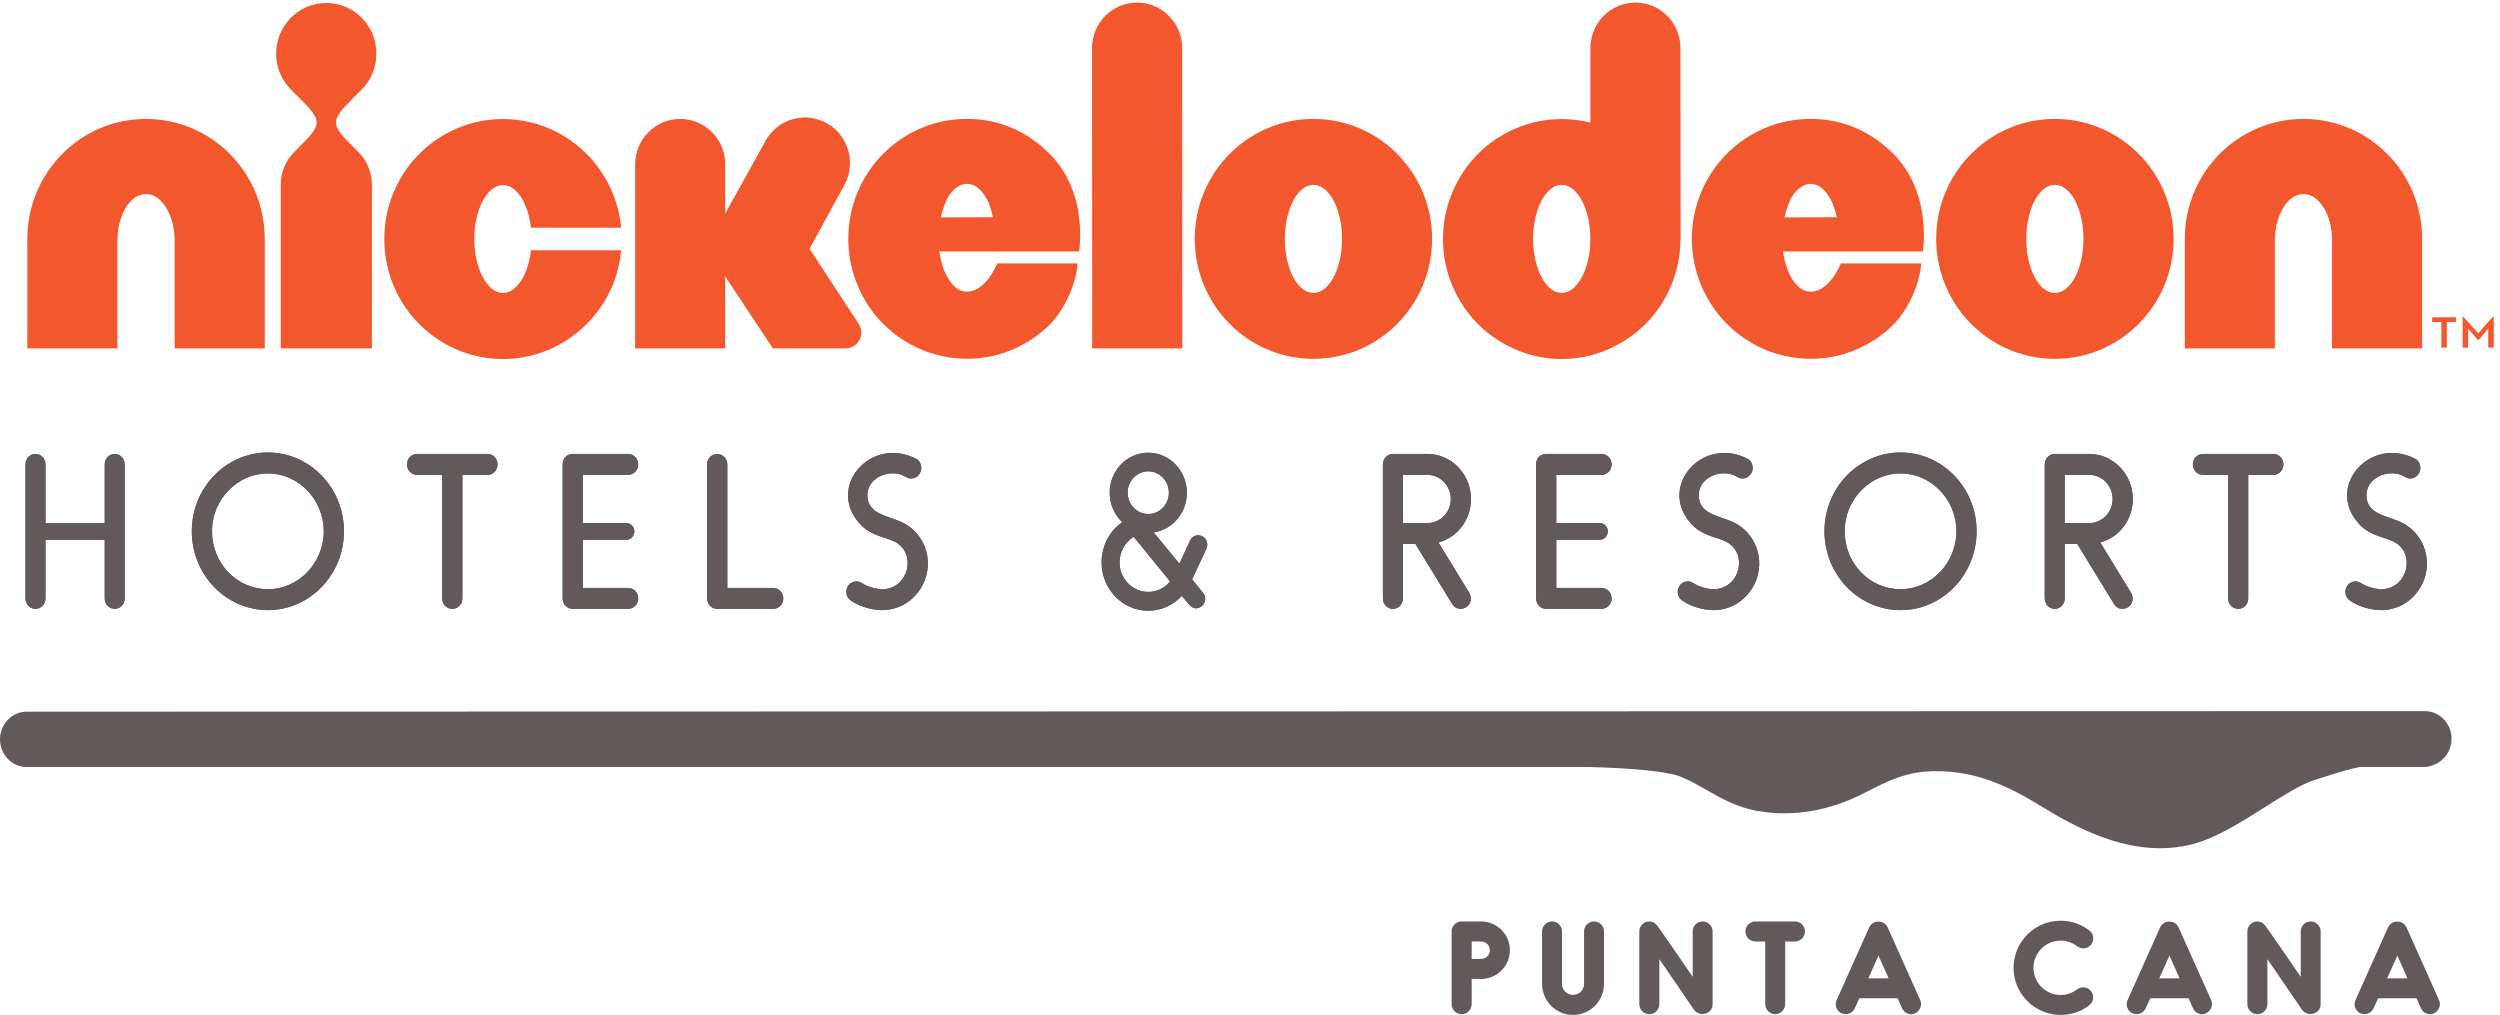 <svg xmlns="http://www.w3.org/2000/svg" xml:space="preserve" width="544.44" height="221.027"><path d="M239.047 1467.12c-53.387 0-102.504-22.08-137.305-57.59-35.14-35.26-57.004-84.82-57.004-138.79v-179.38h147.485v176.3c.14 21.48 5.308 39.84 13.675 54.09 8.766 14.07 19.973 22.34 33.149 22.34 13.18 0 24.383-8.27 33.109-22.34 8.598-14.25 13.801-32.61 13.801-54.09v-176.3h147.559v179.38c0 53.97-21.864 103.53-56.993 138.79-34.914 35.51-83.972 57.59-137.476 57.59M3771.72 1467.12c-53.49 0-102.39-22.08-137.56-57.59-34.92-35.26-56.74-84.82-56.74-138.79v-179.38h147.46v176.3c0 21.48 5.21 39.84 13.73 54.09 8.79 14.07 20.03 22.34 33.11 22.34 13.31 0 24.31-8.27 33.13-22.34 8.68-14.25 13.7-32.61 13.7-54.09v-176.3h147.48v179.38c.1 53.97-21.8 103.53-56.87 138.79-35.04 35.51-84 57.59-137.44 57.59M592.328 1515.35c14.914 15.05 23.973 35.74 23.973 58.74 0 22.86-9.059 43.55-23.973 58.68-14.848 14.91-35.394 24.23-57.996 24.23-22.621 0-43.172-9.32-58.062-24.23-14.813-15.13-24.125-35.82-24.125-58.68 0-23 9.312-43.69 24.125-58.74l18.207-18.19c30.148-30.61 32.351-38.67 3.558-67.71l-16.398-16.76c-13.563-13.56-21.93-32.48-21.93-53.19v-268.15h149.219v268.15c0 20.71-8.41 39.63-21.887 53.19l-16.398 16.61c-28.801 29.19-26.649 37.25 3.57 67.86l18.117 18.19M856.781 1208.08c-8.851-16.28-20.082-25.89-33.133-25.89-13.265 0-24.429 9.61-33.164 25.89-8.554 16.37-13.796 37.59-13.796 62.45 0 24.85 5.242 46.01 13.796 62.41 8.735 16.24 19.981 25.88 33.164 25.88 13.051 0 24.282-9.64 33.133-25.88 6.258-12.19 10.774-26.98 12.551-43.98H1017.1c-4.4 46.83-25.12 89.18-56.104 120.46-34.914 35.42-84.105 57.49-137.348 57.49-53.578 0-102.57-22.07-137.519-57.49-35.129-35.41-57.024-84.95-56.856-138.89-.168-53.97 21.727-103.61 56.856-138.95 26.871-27.13 73.668-57.62 137.519-57.62 47.821 0 92.129 17.84 125.887 47.04 24.738 21.05 61.265 63.62 67.565 131.05H869.332c-1.777-17-6.293-31.82-12.551-43.97M1540.37 1305.85c2.78 11.5 6.43 21.61 9.92 29.19 6.43 14.14 19.87 25.76 33.02 25.79 13.29-.03 24.06-9.49 33.36-26.4 3.9-7.24 7.55-19.85 9.24-28.3zm42.94 161.31c-53.43.08-102.55-22.02-137.45-57.37-35.1-35.32-56.84-84.95-56.84-138.95 0-53.96 21.74-103.52 56.84-138.87 34.12-34.44 82.27-57.56 138.42-57.56 57.69 0 105.38 25.99 137.66 58.8 40.55 47 42.63 97.36 42.63 97.36h-131.7s-18.24-46.35-49.56-46.35c-13.15 0-24.47 9.62-33.02 25.83-6.08 11.21-10.15 24.85-12.18 40.09H1767s15.76 94.42-46.88 158.41c-36.45 37.2-82.79 58.69-136.81 58.61M2921.92 1305.85c2.67 11.5 6.25 21.61 9.72 29.19 6.7 14.14 19.98 25.76 33.02 25.79 13.34-.03 24.16-9.49 33.39-26.4 4.08-7.24 7.68-19.85 9.46-28.3zm42.74 161.31c-53.3.08-102.44-22.02-137.44-57.37-34.94-35.32-57.03-84.95-56.89-138.95-.14-53.96 21.95-103.52 56.89-138.87 34.05-34.44 82.18-57.56 138.36-57.56 57.76 0 105.58 25.99 137.71 58.8 40.69 47 42.6 97.36 42.6 97.36h-131.53s-18.2-46.35-49.7-46.35c-13.04 0-24.34 9.62-33.02 25.83-5.96 11.21-10.04 24.85-12.16 40.09h229.01s15.71 94.42-46.95 158.41c-36.42 37.2-82.79 58.69-136.88 58.61M1861.82 1657.65c-40.71 0-73.71-33.52-73.71-74.64l.26-491.65 147.52.08-.22 491.65c0 41.2-33.11 74.58-73.85 74.56M2150.63 1182.19c-25.81 0-46.79 39.59-46.79 88.54 0 48.86 20.98 88.49 46.79 88.49 25.84 0 46.84-39.63 46.84-88.49 0-48.95-21-88.54-46.84-88.54m0 284.93c-107.32 0-194.33-87.9-194.33-196.39 0-108.52 87.01-196.44 194.33-196.44 107.42 0 194.29 87.92 194.29 196.44 0 108.49-86.87 196.39-194.29 196.39M3364.67 1182.19c-25.92 0-46.77 39.59-46.77 88.54 0 48.86 20.85 88.49 46.77 88.49 25.91 0 46.84-39.63 46.84-88.49 0-48.95-20.93-88.54-46.84-88.54m0 284.93c-107.41 0-194.32-87.9-194.32-196.39 0-108.52 86.91-196.44 194.32-196.44 107.48 0 194.44 87.92 194.44 196.44 0 108.49-86.96 196.39-194.44 196.39M2557.1 1182.19c-25.65 0-46.77 39.59-46.77 88.54 0 48.86 21.12 88.49 46.77 88.49 25.89 0 46.95-39.63 46.95-88.49 0-48.95-21.06-88.54-46.95-88.54m194.53 88.54.22-.21-.22 312.58c0 41.2-33.05 74.56-73.69 74.56-40.83 0-73.8-33.55-73.8-74.66v-121.91c-15.06 3.79-30.89 5.8-47.04 5.8-53.39 0-102.37-22.03-137.51-57.47-34.8-35.31-56.87-84.93-56.87-138.9 0-53.95 22.07-103.61 56.87-138.87v-.09c22.52-22.63 70.6-57.6 137.51-57.6 67.2 0 115.21 34.97 137.53 57.6 35.14 35.35 57 85.01 57 138.96v.21" style="fill:#f2572e;fill-opacity:1;fill-rule:nonzero;stroke:none" transform="matrix(.133 0 0 -.133 0 221.027)"/><path d="M1410.34 1117.42c0 4.96-1.5 9.5-3.91 13.59l-80.84 123.48 56.08 102.65c20.54 35.35 8.81 81.15-26.23 101.97-35.1 20.97-80.25 9.17-101-26.28l-66.94-120.63v80.35c0 41.17-32.91 74.57-73.71 74.57-40.79 0-73.8-33.4-73.8-74.57v-301.2h147.51v117.85l78-117.85 119.23.07c14.12 0 25.61 11.65 25.61 26" style="fill:#f2572e;fill-opacity:1;fill-rule:nonzero;stroke:none" transform="matrix(.133 0 0 -.133 0 221.027)"/><path d="M204.184 901.418V682.027c0-9.597-7.278-17.136-16.215-17.136-9.262 0-16.543 7.539-16.543 17.136v95.985H74.481v-95.985c0-9.597-7.274-17.136-16.54-17.136-8.93 0-16.21 7.539-16.21 17.136v219.391c0 9.602 7.28 17.145 16.21 17.145 9.266 0 16.54-7.543 16.54-17.145v-96.324h96.945v96.324c0 9.602 7.281 17.145 16.543 17.145 8.937 0 16.215-7.543 16.215-17.145M347.145 792.066c0-52.789 40.695-94.957 91.648-94.957 49.961 0 91.316 42.852 91.316 94.957 0 51.762-41.355 94.61-91.316 94.61-50.293 0-91.648-42.848-91.648-94.61zm216.054 0c0-71.3-55.922-129.23-124.406-129.23-68.82 0-124.738 57.93-124.738 129.23 0 70.961 55.918 128.895 124.738 128.895 68.484 0 124.406-57.934 124.406-128.895M814.691 901.418c0-9.598-7.277-17.141-16.539-17.141h-41.031v-202.25c0-9.597-7.273-17.136-16.543-17.136-8.93 0-16.539 7.539-16.539 17.136v202.25h-41.031c-9.262 0-16.543 7.543-16.543 17.141 0 9.602 7.281 17.145 16.543 17.145h115.144c9.262 0 16.539-7.543 16.539-17.145M1045 682.027c0-9.597-7.61-17.136-16.54-17.136h-90.655c-9.262 0-16.543 7.539-16.543 17.136v219.391c0 9.602 6.617 17.145 16.543 17.145h90.655c8.93 0 16.54-7.543 16.54-17.145 0-9.598-7.61-17.141-16.54-17.141h-74.116v-78.839h71.136c7.28 0 13.24-6.172 13.24-13.715s-5.96-13.711-13.24-13.711h-71.136v-78.84h74.116c8.93 0 16.54-7.543 16.54-17.145M1266.04 664.891h-91.65c-9.26 0-16.54 7.539-16.54 17.136v219.391c0 9.602 7.28 17.145 16.54 17.145 8.94 0 16.55-7.543 16.55-17.145V699.172h75.1c9.27 0 16.54-7.887 16.54-17.145 0-9.597-7.27-17.136-16.54-17.136M1444.74 662.836c-17.21 0-38.39 6.168-51.62 15.762-7.61 5.144-9.59 15.773-4.64 23.656 4.97 7.887 15.56 9.941 22.84 4.797 8.6-5.824 25.14-10.625 35.73-9.942 41.69 2.743 53.93 59.649 17.87 77.821-15.89 7.883-38.71 9.593-55.92 28.105-57.57 61.024 17.21 146.375 91.65 107.297 7.61-4.113 10.26-15.426 5.62-23.312-4.63-8.227-14.89-11.313-22.82-6.168-23.5 15.086-63.2.687-63.2-29.825 0-32.91 37.06-33.593 59.88-45.933 43.02-23.313 51.29-79.188 21.51-114.836-19.52-23.653-43.67-27.422-56.9-27.422M1846.45 855.141c0-19.2 15.22-34.961 33.75-34.961 18.52 0 33.74 15.761 33.74 34.961 0 19.199-15.22 34.964-33.74 34.964-18.53 0-33.75-15.765-33.75-34.964zm69.47-145.344-59.55 73.016c-14.23-8.571-23.16-24.344-23.16-41.825 0-26.734 21.18-48.336 46.99-48.336 13.89 0 27.13 6.52 35.72 17.145zm59.56 53.816-23.49-50.386 17.87-21.942c5.29-6.512 4.63-16.113-1.65-21.594-7.28-6.519-15.89-4.117-20.85 1.711l-12.24 14.739c-13.9-15.082-33.75-24.336-54.92-24.336-42.35 0-76.44 35.648-76.44 79.183 0 26.742 12.58 51.078 33.75 65.817-12.57 12-20.51 29.136-20.51 48.336 0 35.992 28.12 65.472 63.2 65.472 34.74 0 63.19-29.48 63.19-65.472 0-33.25-23.49-60.336-54.26-65.129l42.02-51.078 17.53 38.046c3.64 7.543 12.25 10.629 19.86 6.856 7.27-3.426 10.25-12.68 6.94-20.223M2297.13 805.438h40.38c20.83 0 38.04 17.484 38.04 39.421 0 21.598-17.21 39.418-38.04 39.418h-40.38zm103.56-137.809c-7.27-4.457-17.21-3.77-22.82 5.144l-60.22 98.383h-20.52v-89.129c0-9.597-7.28-17.136-16.21-17.136-9.25 0-16.53 7.539-16.53 17.136v219.391c0 9.258 7.28 17.145 16.21 17.145h56.91c39.03 0 71.13-33.254 71.13-73.704 0-34.281-22.5-63.078-53.27-71.304l50.29-82.27c4.97-7.887 2.98-18.855-4.97-23.656M2638.94 682.027c0-9.597-7.61-17.136-16.54-17.136h-90.65c-9.27 0-16.55 7.539-16.55 17.136v219.391c0 9.602 6.62 17.145 16.55 17.145h90.65c8.93 0 16.54-7.543 16.54-17.145 0-9.598-7.61-17.141-16.54-17.141h-74.12v-78.839h71.15c7.27 0 13.23-6.172 13.23-13.715s-5.96-13.711-13.23-13.711h-71.15v-78.84h74.12c8.93 0 16.54-7.543 16.54-17.145M2806.05 662.836c-17.2 0-38.39 6.168-51.62 15.762-7.6 5.144-9.58 15.773-4.63 23.656 4.97 7.887 15.56 9.941 22.84 4.797 8.61-5.824 25.14-10.625 35.72-9.942 41.7 2.743 53.94 59.649 17.88 77.821-15.89 7.883-38.71 9.593-55.92 28.105-57.56 61.024 17.21 146.375 91.65 107.297 7.6-4.113 10.26-15.426 5.63-23.312-4.64-8.227-14.9-11.313-22.84-6.168-23.49 15.086-63.19.687-63.19-29.825 0-32.91 37.05-33.593 59.89-45.933 43-23.313 51.28-79.188 21.5-114.836-19.53-23.653-43.67-27.422-56.91-27.422M3020.48 792.066c0-52.789 40.68-94.957 91.64-94.957 49.97 0 91.33 42.852 91.33 94.957 0 51.762-41.36 94.61-91.33 94.61-50.28 0-91.64-42.848-91.64-94.61zm216.05 0c0-71.3-55.92-129.23-124.41-129.23-68.82 0-124.73 57.93-124.73 129.23 0 70.961 55.91 128.895 124.73 128.895 68.49 0 124.41-57.934 124.41-128.895M3380.83 805.438h40.36c20.85 0 38.05 17.484 38.05 39.421 0 21.598-17.2 39.418-38.05 39.418h-40.36zm103.56-137.809c-7.28-4.457-17.21-3.77-22.84 5.144l-60.21 98.383h-20.51v-89.129c0-9.597-7.28-17.136-16.21-17.136-9.27 0-16.55 7.539-16.55 17.136v219.391c0 9.258 7.28 17.145 16.21 17.145h56.91c39.04 0 71.13-33.254 71.13-73.704 0-34.281-22.49-63.078-53.26-71.304l50.28-82.27c4.97-7.887 2.98-18.855-4.95-23.656M3738.84 901.418c0-9.598-7.28-17.141-16.53-17.141h-41.03v-202.25c0-9.597-7.28-17.136-16.54-17.136-8.93 0-16.55 7.539-16.55 17.136v202.25h-41.03c-9.25 0-16.53 7.543-16.53 17.141 0 9.602 7.28 17.145 16.53 17.145h115.15c9.25 0 16.53-7.543 16.53-17.145M3899.34 662.836c-17.21 0-38.37 6.168-51.61 15.762-7.61 5.144-9.6 15.773-4.64 23.656 4.97 7.887 15.55 9.941 22.83 4.797 8.6-5.824 25.15-10.625 35.75-9.942 41.67 2.743 53.93 59.649 17.86 77.821-15.89 7.883-38.71 9.593-55.91 28.105-57.59 61.024 17.2 146.375 91.64 107.297 7.6-4.113 10.26-15.426 5.62-23.312-4.63-8.227-14.89-11.313-22.82-6.168-23.5 15.086-63.21.687-63.21-29.825 0-32.91 37.07-33.593 59.88-45.933 43.03-23.313 51.3-79.188 21.52-114.836-19.51-23.653-43.68-27.422-56.91-27.422" style="fill:#61595a;fill-opacity:1;fill-rule:nonzero;stroke:none" transform="matrix(.133 0 0 -.133 0 221.027)"/><path d="M204.184 901.418V682.027c0-9.597-7.278-17.136-16.215-17.136-9.262 0-16.543 7.539-16.543 17.136v95.985H74.481v-95.985c0-9.597-7.274-17.136-16.54-17.136-8.93 0-16.21 7.539-16.21 17.136v219.391c0 9.602 7.28 17.145 16.21 17.145 9.266 0 16.54-7.543 16.54-17.145v-96.324h96.945v96.324c0 9.602 7.281 17.145 16.543 17.145 8.937 0 16.215-7.543 16.215-17.145M347.145 792.066c0-52.789 40.695-94.957 91.648-94.957 49.961 0 91.316 42.852 91.316 94.957 0 51.762-41.355 94.61-91.316 94.61-50.293 0-91.648-42.848-91.648-94.61zm216.054 0c0-71.3-55.922-129.23-124.406-129.23-68.82 0-124.738 57.93-124.738 129.23 0 70.961 55.918 128.895 124.738 128.895 68.484 0 124.406-57.934 124.406-128.895M814.691 901.418c0-9.598-7.277-17.141-16.539-17.141h-41.031v-202.25c0-9.597-7.273-17.136-16.543-17.136-8.93 0-16.539 7.539-16.539 17.136v202.25h-41.031c-9.262 0-16.543 7.543-16.543 17.141 0 9.602 7.281 17.145 16.543 17.145h115.144c9.262 0 16.539-7.543 16.539-17.145M1045 682.027c0-9.597-7.61-17.136-16.54-17.136h-90.655c-9.262 0-16.543 7.539-16.543 17.136v219.391c0 9.602 6.617 17.145 16.543 17.145h90.655c8.93 0 16.54-7.543 16.54-17.145 0-9.598-7.61-17.141-16.54-17.141h-74.116v-78.839h71.136c7.28 0 13.24-6.172 13.24-13.715s-5.96-13.711-13.24-13.711h-71.136v-78.84h74.116c8.93 0 16.54-7.543 16.54-17.145M1266.04 664.891h-91.65c-9.26 0-16.54 7.539-16.54 17.136v219.391c0 9.602 7.28 17.145 16.54 17.145 8.94 0 16.55-7.543 16.55-17.145V699.172h75.1c9.27 0 16.54-7.887 16.54-17.145 0-9.597-7.27-17.136-16.54-17.136M1444.74 662.836c-17.21 0-38.39 6.168-51.62 15.762-7.61 5.144-9.59 15.773-4.64 23.656 4.97 7.887 15.56 9.941 22.84 4.797 8.6-5.824 25.14-10.625 35.73-9.942 41.69 2.743 53.93 59.649 17.87 77.821-15.89 7.883-38.71 9.593-55.92 28.105-57.57 61.024 17.21 146.375 91.65 107.297 7.61-4.113 10.26-15.426 5.62-23.312-4.63-8.227-14.89-11.313-22.82-6.168-23.5 15.086-63.2.687-63.2-29.825 0-32.91 37.06-33.593 59.88-45.933 43.02-23.313 51.29-79.188 21.51-114.836-19.52-23.653-43.67-27.422-56.9-27.422M1846.45 855.141c0-19.2 15.22-34.961 33.75-34.961 18.52 0 33.74 15.761 33.74 34.961 0 19.199-15.22 34.964-33.74 34.964-18.53 0-33.75-15.765-33.75-34.964zm69.47-145.344-59.55 73.016c-14.23-8.571-23.16-24.344-23.16-41.825 0-26.734 21.18-48.336 46.99-48.336 13.89 0 27.13 6.52 35.72 17.145zm59.56 53.816-23.49-50.386 17.87-21.942c5.29-6.512 4.63-16.113-1.65-21.594-7.28-6.519-15.89-4.117-20.85 1.711l-12.24 14.739c-13.9-15.082-33.75-24.336-54.92-24.336-42.35 0-76.44 35.648-76.44 79.183 0 26.742 12.58 51.078 33.75 65.817-12.57 12-20.51 29.136-20.51 48.336 0 35.992 28.12 65.472 63.2 65.472 34.74 0 63.19-29.48 63.19-65.472 0-33.25-23.49-60.336-54.26-65.129l42.02-51.078 17.53 38.046c3.64 7.543 12.25 10.629 19.86 6.856 7.27-3.426 10.25-12.68 6.94-20.223M2297.13 805.438h40.38c20.83 0 38.04 17.484 38.04 39.421 0 21.598-17.21 39.418-38.04 39.418h-40.38zm103.56-137.809c-7.27-4.457-17.21-3.77-22.82 5.144l-60.22 98.383h-20.52v-89.129c0-9.597-7.28-17.136-16.21-17.136-9.25 0-16.53 7.539-16.53 17.136v219.391c0 9.258 7.28 17.145 16.21 17.145h56.91c39.03 0 71.13-33.254 71.13-73.704 0-34.281-22.5-63.078-53.27-71.304l50.29-82.27c4.97-7.887 2.98-18.855-4.97-23.656M2638.94 682.027c0-9.597-7.61-17.136-16.54-17.136h-90.65c-9.27 0-16.55 7.539-16.55 17.136v219.391c0 9.602 6.62 17.145 16.55 17.145h90.65c8.93 0 16.54-7.543 16.54-17.145 0-9.598-7.61-17.141-16.54-17.141h-74.12v-78.839h71.15c7.27 0 13.23-6.172 13.23-13.715s-5.96-13.711-13.23-13.711h-71.15v-78.84h74.12c8.93 0 16.54-7.543 16.54-17.145M2806.05 662.836c-17.2 0-38.39 6.168-51.62 15.762-7.6 5.144-9.58 15.773-4.63 23.656 4.97 7.887 15.56 9.941 22.84 4.797 8.61-5.824 25.14-10.625 35.72-9.942 41.7 2.743 53.94 59.649 17.88 77.821-15.89 7.883-38.71 9.593-55.92 28.105-57.56 61.024 17.21 146.375 91.65 107.297 7.6-4.113 10.26-15.426 5.63-23.312-4.64-8.227-14.9-11.313-22.84-6.168-23.49 15.086-63.19.687-63.19-29.825 0-32.91 37.05-33.593 59.89-45.933 43-23.313 51.28-79.188 21.5-114.836-19.53-23.653-43.67-27.422-56.91-27.422M3020.48 792.066c0-52.789 40.68-94.957 91.64-94.957 49.97 0 91.33 42.852 91.33 94.957 0 51.762-41.36 94.61-91.33 94.61-50.28 0-91.64-42.848-91.64-94.61zm216.05 0c0-71.3-55.92-129.23-124.41-129.23-68.82 0-124.73 57.93-124.73 129.23 0 70.961 55.91 128.895 124.73 128.895 68.49 0 124.41-57.934 124.41-128.895M3380.83 805.438h40.36c20.85 0 38.05 17.484 38.05 39.421 0 21.598-17.2 39.418-38.05 39.418h-40.36zm103.56-137.809c-7.28-4.457-17.21-3.77-22.84 5.144l-60.21 98.383h-20.51v-89.129c0-9.597-7.28-17.136-16.21-17.136-9.27 0-16.55 7.539-16.55 17.136v219.391c0 9.258 7.28 17.145 16.21 17.145h56.91c39.04 0 71.13-33.254 71.13-73.704 0-34.281-22.49-63.078-53.26-71.304l50.28-82.27c4.97-7.887 2.98-18.855-4.95-23.656M3738.84 901.418c0-9.598-7.28-17.141-16.53-17.141h-41.03v-202.25c0-9.597-7.28-17.136-16.54-17.136-8.93 0-16.55 7.539-16.55 17.136v202.25h-41.03c-9.25 0-16.53 7.543-16.53 17.141 0 9.602 7.28 17.145 16.53 17.145h115.15c9.25 0 16.53-7.543 16.53-17.145M3899.34 662.836c-17.21 0-38.37 6.168-51.61 15.762-7.61 5.144-9.6 15.773-4.64 23.656 4.97 7.887 15.55 9.941 22.83 4.797 8.6-5.824 25.15-10.625 35.75-9.942 41.67 2.743 53.93 59.649 17.86 77.821-15.89 7.883-38.71 9.593-55.91 28.105-57.59 61.024 17.2 146.375 91.64 107.297 7.6-4.113 10.26-15.426 5.62-23.312-4.63-8.227-14.89-11.313-22.82-6.168-23.5 15.086-63.21.687-63.21-29.825 0-32.91 37.07-33.593 59.88-45.933 43.03-23.313 51.3-79.188 21.52-114.836-19.51-23.653-43.68-27.422-56.91-27.422M4014.17 452.141c0 25.039-19.57 45.32-43.74 45.32-23.85 0-3926.672-.902-3926.672-.902C19.586 496.559 0 476.281 0 451.238c0-25.019 19.586-45.316 43.758-45.316H2603.03c70.98-1.781 125.81-7.313 147.05-15.152 13.57-5 27.38-12.899 42-21.219 24.61-14.031 52.5-29.942 86.22-35.68 58.39-9.922 117.14.02 174.66 29.68 41.72 21.519 69.51 34.73 112.74 35.519 57.32.91 107.88-15.121 173.87-55.789 57.99-35.73 125.25-70.332 197.33-70.332 15.16 0 30.55 1.539 46.12 4.922 41.25 8.988 83.73 35.867 124.75 61.891 29.41 18.597 59.82 37.879 82.22 44.957 39.23 12.402 58.32 18.422 73.94 21.203h104.48c6.44 0 12.51 1.519 18.03 4.117 16.24 6.652 27.73 22.949 27.73 42.102" style="fill:#61595a;fill-opacity:1;fill-rule:nonzero;stroke:none" transform="matrix(.133 0 0 -.133 0 221.027)"/><path d="M4032.3 1143.07h1.5l24.04-26.88 23.92 26.88h1.53v-50.41h-8.99v31.21l-15.6-18.55h-1.65l-15.73 18.55v-31.21h-9.02zm-34.79-8.49h-15.07v7.7h39.13v-7.7h-15.02v-41.92h-9.04v41.92" style="fill:#f2572e;fill-opacity:1;fill-rule:nonzero;stroke:none" transform="matrix(.133 0 0 -.133 0 221.027)"/><path d="M2439.5 106.078c0 7.801-6.37 14.16-14.38 14.16h-15.38v-28.52h15.38c8.01 0 14.38 6.153 14.38 14.36zm32.82 0c0-26.066-21.13-47.187-47.2-47.187h-15.38V17.64c0-9.02-7.39-16.422-16.41-16.422-9.24 0-16.43 7.402-16.43 16.422v119.007c0 9.032 7.19 16.422 16.43 16.422h31.79c26.07 0 47.2-21.14 47.2-46.992M2575.71 0c-27.91 0-50.68 22.762-50.68 50.68v86.179c0 8.821 7.39 16.211 16.42 16.211 8.81 0 16.21-7.39 16.21-16.211v-86.18c0-9.859 8-17.85 18.05-17.85s18.06 7.991 18.06 17.85v86.18c0 8.821 7.39 16.211 16.2 16.211 9.03 0 16.43-7.39 16.43-16.211v-86.18C2626.4 22.763 2603.62 0 2575.71 0M2804.26 136.859V17.641c0-14.98-18.26-21.34-28.72-11.282-2.06 2.04-3.9 5.13-5.55 7.59-2.46 3.903-50.07 73.25-52.94 77.36V17.64c0-9.02-7.38-16.422-16.41-16.422-9.03 0-16.42 7.402-16.42 16.422v119.218c0 8.821 7.39 16.211 16.42 16.211 5.54 0 9.64-2.672 13.13-6.98 3.49-4.512 38.17-54.988 57.87-83.719v74.488c0 8.821 7.18 16.211 16.2 16.211 9.03 0 16.42-7.39 16.42-16.211M2955.46 136.648c0-9.027-7.39-16.41-16.62-16.41h-15.81V17.641c0-9.02-7.38-16.422-16.21-16.422-9.02 0-16.42 7.402-16.42 16.422v102.597h-15.79c-9.23 0-16.63 7.383-16.63 16.41 0 9.032 7.4 16.422 16.63 16.422h64.23c9.23 0 16.62-7.39 16.62-16.422M3092.5 59.91l-16.62 37.34-16.62-37.34Zm43.49-57.25c-6.76-3.48-17.23-1.219-21.54 8.418l-7.18 16.211h-62.79l-7.38-16.21c-4.31-9.45-14.37-11.49-21.56-8.419-8.2 3.488-11.89 13.34-8.2 21.55l53.15 118.802c1.64 3.898 4.93 6.976 8.61 8.617 4.11 1.641 9.24 1.641 13.34 0 3.9-1.641 6.77-4.719 8.62-8.617l53.15-118.801c3.69-8.211-.22-17.441-8.22-21.55M3374.16 0c-42.47 0-77.15 34.672-77.15 77.14 0 42.481 34.68 77.161 77.15 77.161 17.04 0 33.25-5.34 46.99-16.012 7.18-5.539 8.41-15.59 3.08-22.98-5.74-7.18-15.8-8.411-22.98-2.868-7.8 5.95-17.23 9.231-27.09 9.231-24.62 0-44.52-20.113-44.52-44.531 0-24.41 19.9-44.52 44.52-44.52 9.64 0 19.08 3.29 26.87 9.23 7.4 5.34 17.46 4.11 22.99-3.07 5.54-7.18 4.11-17.449-3.08-22.98C3407.41 5.328 3391.2 0 3374.16 0M3568.87 59.91l-16.63 37.34-16.62-37.34Zm43.49-57.25c-6.76-3.48-17.23-1.219-21.54 8.418l-7.18 16.211h-62.8l-7.38-16.21c-4.3-9.45-14.37-11.49-21.55-8.419-8.2 3.488-11.89 13.34-8.2 21.55l53.15 118.802c1.63 3.898 4.91 6.976 8.61 8.617 4.09 1.641 9.23 1.641 13.34 0 3.9-1.641 6.77-4.719 8.62-8.617l53.14-118.801c3.7-8.211-.21-17.441-8.21-21.55M3799.86 136.859V17.641c0-14.98-18.25-21.34-28.72-11.282-2.06 2.04-3.89 5.13-5.55 7.59-2.46 3.903-50.07 73.25-52.94 77.36V17.64c0-9.02-7.38-16.422-16.41-16.422-9.03 0-16.41 7.402-16.41 16.422v119.218c0 8.821 7.38 16.211 16.41 16.211 5.54 0 9.64-2.672 13.13-6.98 3.5-4.512 38.17-54.988 57.88-83.719v74.488c0 8.821 7.18 16.211 16.2 16.211 9.03 0 16.41-7.39 16.41-16.211M3942.03 59.91l-16.61 37.34-16.63-37.34Zm43.5-57.25c-6.77-3.48-17.24-1.219-21.55 8.418l-7.18 16.211h-62.78l-7.39-16.21c-4.31-9.45-14.36-11.49-21.56-8.419-8.2 3.488-11.89 13.34-8.2 21.55l53.15 118.802c1.64 3.898 4.93 6.976 8.62 8.617 4.1 1.641 9.23 1.641 13.34 0 3.89-1.641 6.76-4.719 8.61-8.617l53.15-118.801c3.69-8.211-.22-17.441-8.21-21.55" style="fill:#61595a;fill-opacity:1;fill-rule:nonzero;stroke:none" transform="matrix(.133 0 0 -.133 0 221.027)"/></svg>